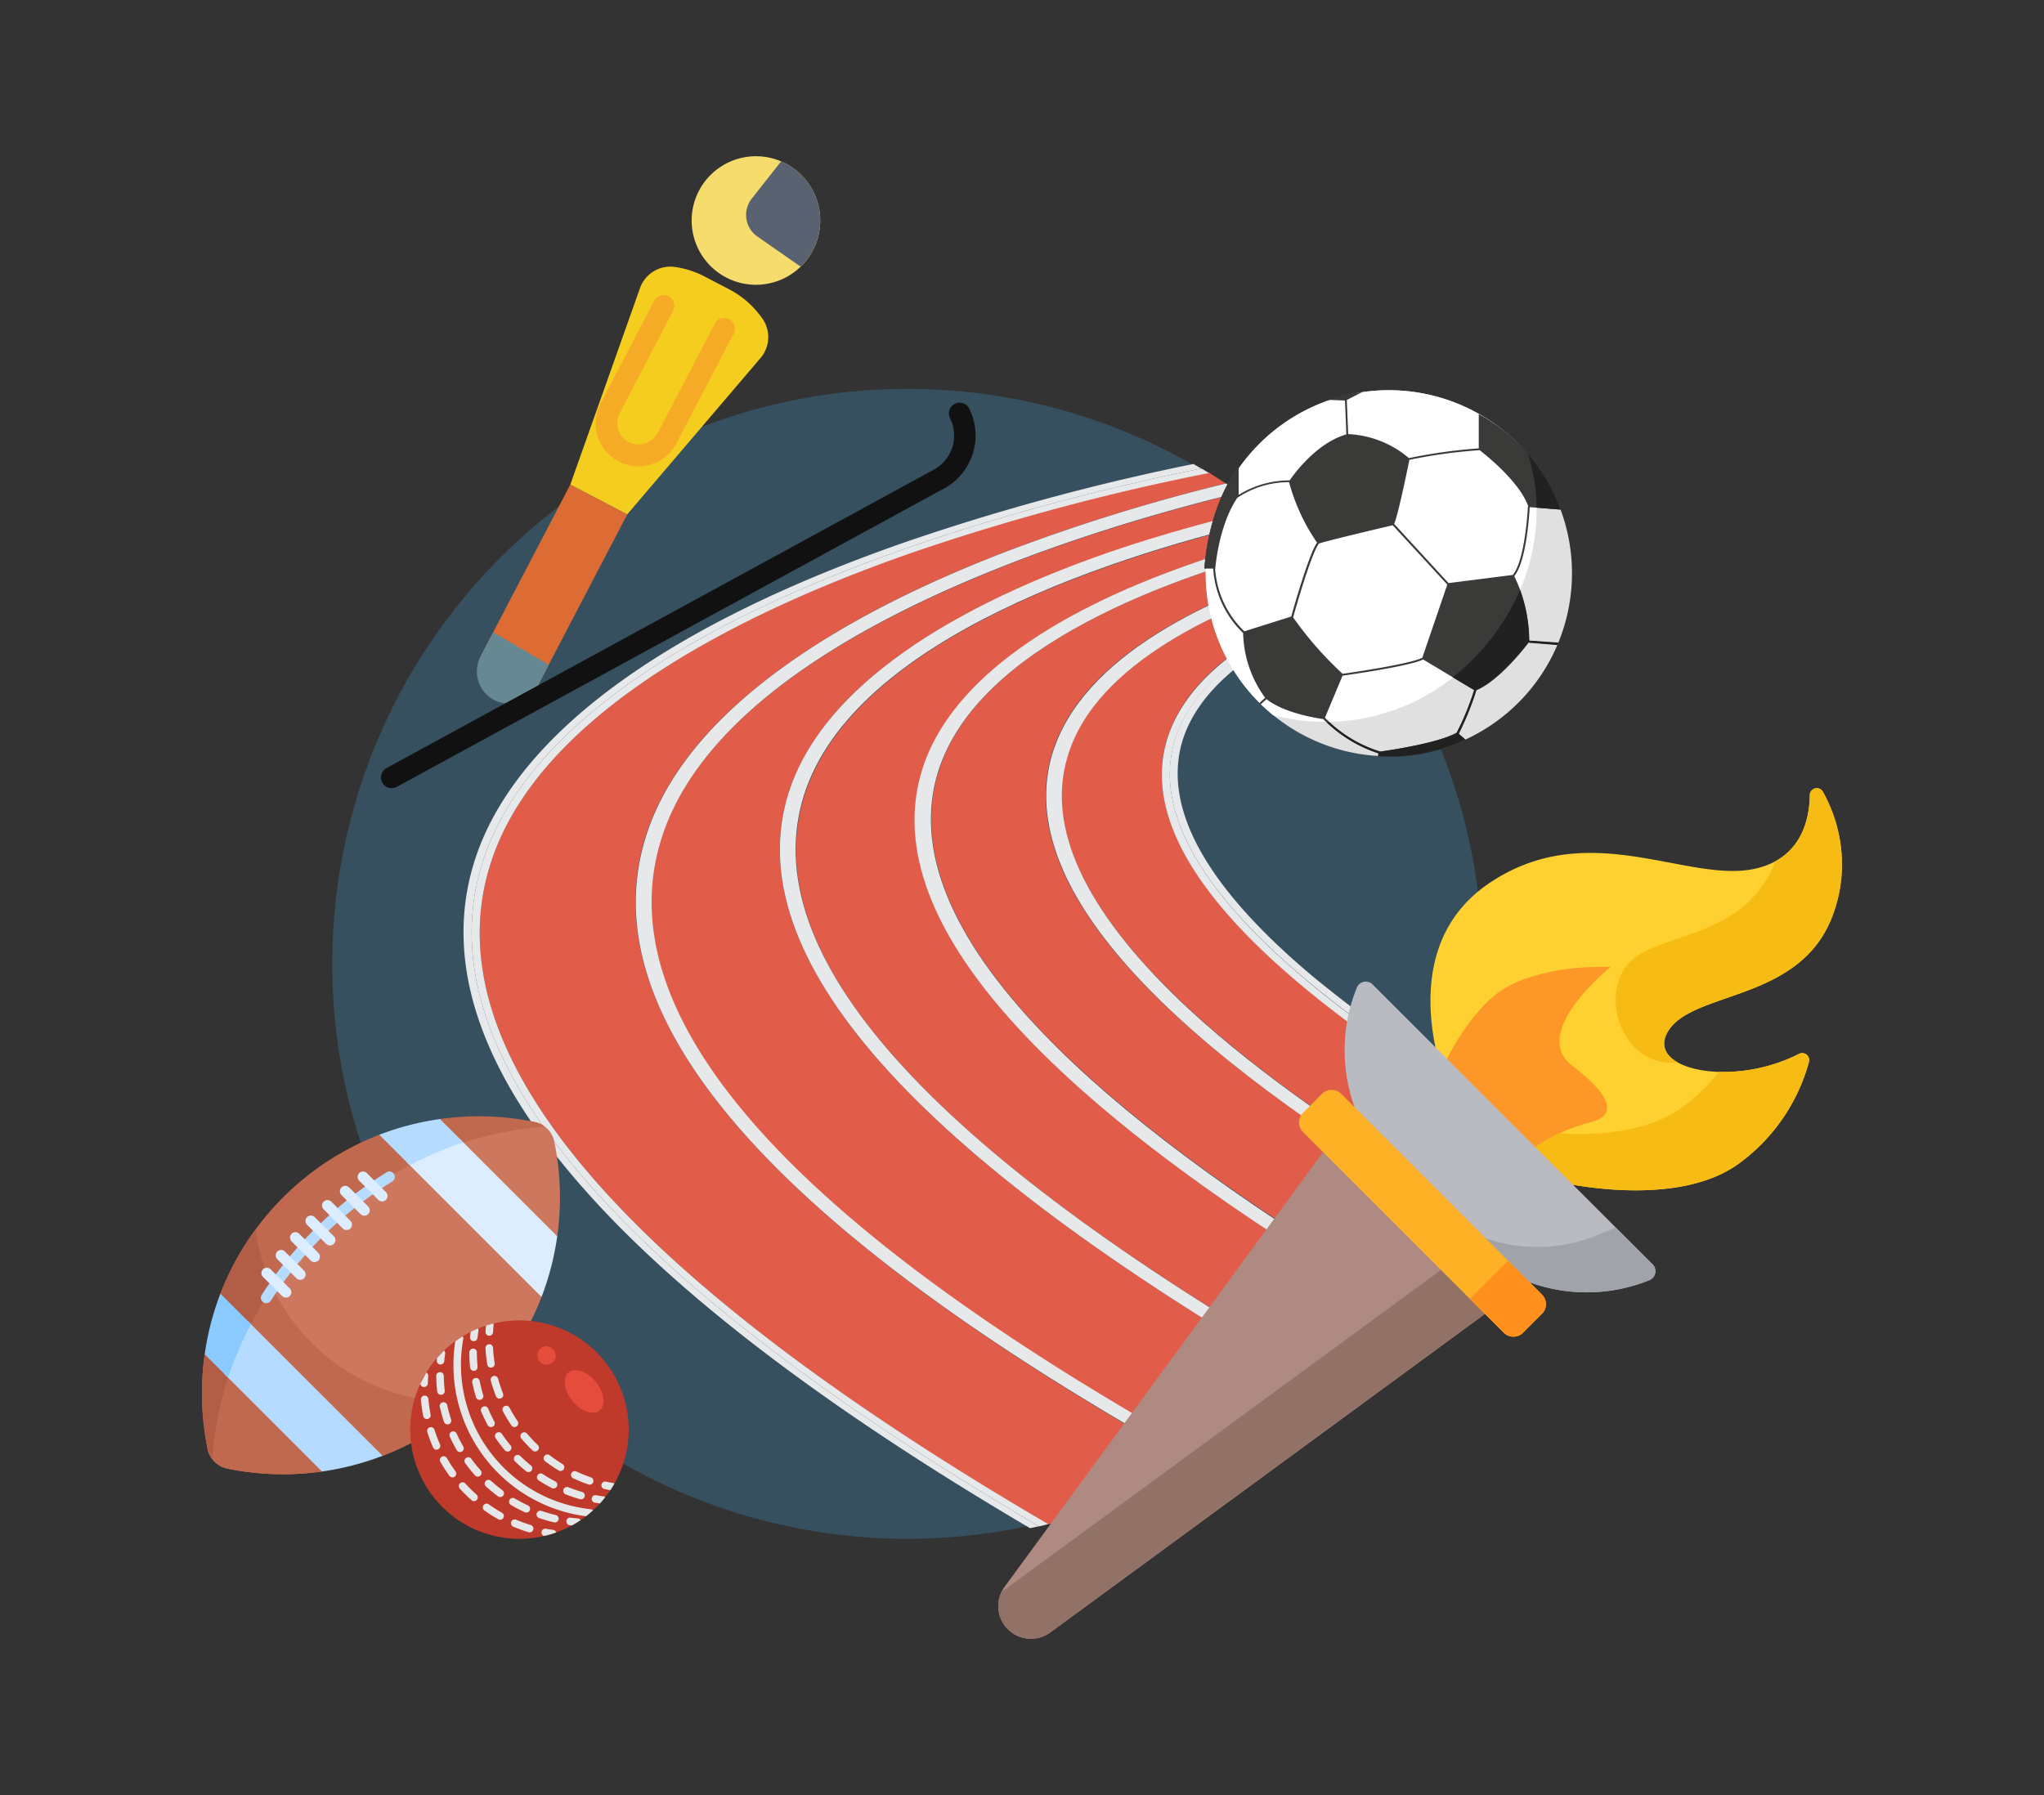 <svg id="events" xmlns="http://www.w3.org/2000/svg" xmlns:xlink="http://www.w3.org/1999/xlink" width="209.693" height="184.201" viewBox="0 0 209.693 184.201">
  <rect x="0" y="0" width="209.693" height="184.201" fill="#333333" stroke="none"/>
  <defs>
    <clipPath id="clip-path">
      <rect y="5" width="209.693" height="184.201" fill="none"/>
    </clipPath>
  </defs>
  <g id="icon-shape-template">
    <g id="Group_11421" data-name="Group 11421" transform="translate(-16.153 -5)">
      <g id="Scroll_Group_1" data-name="Scroll Group 1" transform="translate(16.153 0)" clip-path="url(#clip-path)" style="isolation: isolate">
        <path id="Path_27813" data-name="Path 27813" d="M9.112,12.2Z" transform="translate(23.682 -10.652) rotate(14)" fill="#fff2f2"/>
        <rect id="Rectangle_3771" data-name="Rectangle 3771" width="186" height="161" transform="translate(12 15.801)" fill="none"/>
      </g>
    </g>
  </g>
  <g id="Group_12946" data-name="Group 12946" transform="translate(-10.795 -2.096)">
    <g id="athletism" transform="translate(45.214 42.129)">
      <circle id="Ellipse_130" data-name="Ellipse 130" cx="59" cy="59" r="59" transform="translate(-0.333 -0.129)" fill="#37505f"/>
      <g id="Group_11454" data-name="Group 11454" transform="translate(14.797 8.461)">
        <path id="Path_28261" data-name="Path 28261" d="M216.145,82.554c2.65-8.507,12.319-15.852,27.939-21.245,3.44-1.209,6.88-2.185,9.948-2.975L252.219,56.8c-15.573,3.579-43.094,12.087-48.207,28.45-5.067,16.224,12.691,36.12,52.763,59.178a56.525,56.525,0,0,0,6.276-7.438C227.255,115.653,211.5,97.383,216.145,82.554Z" transform="translate(-170.714 -52.058)" fill="#e15d4a"/>
        <path id="Path_28262" data-name="Path 28262" d="M153.334,76.221c3.068-9.809,14.457-18.362,32.959-24.685a156.08,156.08,0,0,1,15.573-4.416c-.79-.6-1.534-1.162-2.324-1.72-16.317,3.951-53.693,15.248-59.5,36.26-4.974,18.083,13.993,39.189,56.482,62.758a59.207,59.207,0,0,0,10.181-7.81C166.072,113.178,148.128,92.91,153.334,76.221Z" transform="translate(-121.664 -43.308)" fill="#e15d4a"/>
        <path id="Path_28263" data-name="Path 28263" d="M80.34,74.473c3.161-11.436,15.992-21.8,37.1-29.938a190.654,190.654,0,0,1,22.639-7.02c-.558-.372-1.162-.744-1.72-1.116a233.56,233.56,0,0,0-29.8,7.949c-17.061,5.9-38.445,16.177-43.744,31.7-6.6,19.292,12.6,42.257,57.04,68.289a57.489,57.489,0,0,0,15.248-6.09C94.332,114.405,75.226,92.975,80.34,74.473Z" transform="translate(-63.545 -36.4)" fill="#e15d4a"/>
        <path id="Path_28264" data-name="Path 28264" d="M275.226,89.263c2.975-10.088,16.224-16.224,27.706-19.711-.651-.651-1.348-1.3-2-1.952C287.591,70.947,267.6,78.06,263.6,91.076c-2.417,7.856,1.209,16.875,10.831,26.87,7.81,8.089,19.618,16.875,35.237,26.219a59.607,59.607,0,0,0,5.021-8.926C284.709,117.295,271.507,101.861,275.226,89.263Z" transform="translate(-216.546 -60.348)" fill="#e15d4a"/>
        <path id="Path_28265" data-name="Path 28265" d="M331.1,97.74c2.045-7.159,10.227-11.994,18.874-15.155-.651-.744-1.255-1.488-1.952-2.185-11.2,3.394-24.22,9.3-27.1,18.92-2.138,7.252,1.767,15.666,11.622,25.057q9.623,9.135,26.73,19.478a59.124,59.124,0,0,0,2.975-8.926C338.682,120.425,328.223,107.967,331.1,97.74Z" transform="translate(-260.664 -70.173)" fill="#e15d4a"/>
      </g>
      <g id="Group_11455" data-name="Group 11455" transform="translate(13.134 7.577)">
        <path id="Path_28266" data-name="Path 28266" d="M132.074,33.065c-.232-.139-.511-.279-.79-.465a233.9,233.9,0,0,0-28.961,7.81c-24.871,8.554-40.3,19.757-44.628,32.4C51,92.475,70.107,115.672,114.5,141.8c.325-.046.6-.139.93-.186C-10.037,67.977,101.857,39.155,132.074,33.065Z" transform="translate(-56.391 -32.6)" fill="#e7e8e9"/>
        <path id="Path_28267" data-name="Path 28267" d="M62.081,74.672c5.3-15.527,26.684-25.8,43.744-31.658a233.56,233.56,0,0,1,29.8-7.949c-.232-.139-.511-.325-.79-.465C104.616,40.69-7.278,69.512,118.19,143.147a6.8,6.8,0,0,0,.93-.232C74.679,116.929,55.479,93.964,62.081,74.672Z" transform="translate(-59.15 -34.135)" fill="#e7e8e9"/>
        <path id="Path_28268" data-name="Path 28268" d="M134.861,78.39c5.811-21.012,43.14-32.308,59.5-36.26-.465-.325-.883-.6-1.348-.93a190.658,190.658,0,0,0-22.639,7.02c-21.105,8.135-33.936,18.455-37.1,29.938-5.16,18.5,13.946,39.932,56.761,63.734.418-.232.883-.511,1.3-.744C148.853,117.578,129.84,96.473,134.861,78.39Z" transform="translate(-114.776 -39.201)" fill="#e7e8e9"/>
        <path id="Path_28269" data-name="Path 28269" d="M198.478,81.826c5.114-16.317,32.634-24.871,48.207-28.45-.418-.325-.79-.651-1.209-.976-4.556,1.069-9.995,2.51-15.573,4.416-18.548,6.415-29.938,14.969-33.006,24.778-5.207,16.689,12.737,36.957,53.367,60.387.325-.325.651-.6.976-.93C211.169,117.947,193.411,98.05,198.478,81.826Z" transform="translate(-163.564 -47.798)" fill="#e7e8e9"/>
        <path id="Path_28270" data-name="Path 28270" d="M268.68,114.722c-9.623-9.995-13.249-19.013-10.831-26.87,4.044-13.016,24.034-20.129,37.329-23.476-.372-.325-.7-.651-1.069-.976-3.068.79-6.508,1.767-9.948,2.975-15.62,5.392-25.289,12.737-27.939,21.245-4.6,14.876,11.157,33.1,46.905,54.436.232-.372.511-.7.744-1.069C288.251,131.6,276.444,122.81,268.68,114.722Z" transform="translate(-209.175 -56.241)" fill="#e7e8e9"/>
        <path id="Path_28271" data-name="Path 28271" d="M315.755,95.943c2.836-9.623,15.852-15.527,27.1-18.92-.325-.372-.651-.7-.976-1.023C330.4,79.487,317.2,85.623,314.175,95.711c-3.719,12.6,9.483,28.032,39.375,46.022.186-.418.372-.79.511-1.209q-17.084-10.32-26.73-19.478C317.475,111.609,313.57,103.195,315.755,95.943Z" transform="translate(-253.786 -65.912)" fill="#e7e8e9"/>
        <path id="Path_28272" data-name="Path 28272" d="M399.1,143.136l.139-.7a142.329,142.329,0,0,1-16.41-11.622c-10.878-9.111-15.387-17.154-13.481-23.987,1.906-6.694,9.809-11.3,18.13-14.318a4.944,4.944,0,0,0-.418-.511C368.228,98.927,351.446,113.709,399.1,143.136Z" transform="translate(-295.659 -78.193)" fill="#e7e8e9"/>
        <path id="Path_28273" data-name="Path 28273" d="M384.4,90.511a2.435,2.435,0,0,0-.465-.511c-8.647,3.161-16.828,8-18.874,15.155-2.882,10.227,7.577,22.686,31.146,37.19a3.873,3.873,0,0,1,.186-.7C348.74,112.174,365.522,97.391,384.4,90.511Z" transform="translate(-292.953 -76.658)" fill="#e7e8e9"/>
      </g>
    </g>
    <g id="soccer" transform="translate(115.637 23.274)">
      <path id="Path_28230" data-name="Path 28230" d="M111.162,83.982a18.781,18.781,0,1,0,4.513,12.206A18.735,18.735,0,0,0,111.162,83.982Z" transform="translate(-59.248 -58.545)" fill="#e0e0e0"/>
      <path id="Path_28231" data-name="Path 28231" d="M105.449,104.992c5.9-5.9,7.825-14.132,5.613-21.011A18.783,18.783,0,1,0,84.934,110.76,21.068,21.068,0,0,0,105.449,104.992Z" transform="translate(-59.159 -58.545)" fill="#fff"/>
      <g id="Group_11444" data-name="Group 11444" transform="translate(18.709 19.031)">
        <path id="Path_28232" data-name="Path 28232" d="M108.686,98.087c1.255-1.5,1.552-6.439,1.585-7.077l3.181.253a18.347,18.347,0,0,0-8.409-9.806v3.522a53.53,53.53,0,0,0-7.165,1,10.337,10.337,0,0,0-6.229-2.465l-.143-3.5L93.09,79.2a17.913,17.913,0,0,0-3.544.8l1.772.066.143,3.478c-3.082.88-5.4,4.116-5.822,4.722a9.824,9.824,0,0,0-5.228,1.486V86.9S77.428,90.415,76.9,97.316h.9a10.037,10.037,0,0,0,3.071,6.615,11.635,11.635,0,0,0,2.256,6.637l-.594.539.132.143.605-.539c1.794,1.431,5.129,1.948,5.822,2.047a14.1,14.1,0,0,0,5.679,3.533l-.033.3a18.053,18.053,0,0,0,8.959-1.695l-.7-.616a30.356,30.356,0,0,0,1.816-4.48c2.3-.98,4.865-4.248,5.338-4.876l2.994.242.088-.22-3-.209A15.585,15.585,0,0,0,108.686,98.087ZM96.216,92.87l5.6,6.086-2.564,7.506c-1.233.638-6.978,1.475-8.178,1.651A36.647,36.647,0,0,1,86,102.324c.231-.836,1.871-6.6,2.652-7.583C89.524,94.444,95.445,93.046,96.216,92.87Zm-18.2,4.424s.319-4.391,2.267-7.253v.011a9.429,9.429,0,0,1,5.3-1.607,20.145,20.145,0,0,0,2.873,6.207c-.814,1.1-2.377,6.593-2.652,7.583l-4.81,1.519a9.835,9.835,0,0,1-3-6.461Zm16.927,18.8a13.532,13.532,0,0,1-5.679-3.478l1.805-4.314c1.178-.165,6.956-1,8.266-1.662l5.239,3.137a27.655,27.655,0,0,1-1.794,4.38C100.882,115.223,95.908,115.96,94.939,116.093Zm7-17.291-5.58-6.075c.407-.914,1.387-5.7,1.563-6.571a51.868,51.868,0,0,1,7.209-.991c.627.484,4.105,3.247,4.986,5.767h-.033c0,.055-.275,5.525-1.552,7.033Z" transform="translate(-76.889 -79.178)" fill="#3a3a39"/>
        <path id="Path_28233" data-name="Path 28233" d="M80.311,149s-2.983,3.511-3.511,10.412h.143a18.7,18.7,0,0,1,3.368-10.247Z" transform="translate(-76.8 -141.296)" fill="#3a3a39"/>
        <path id="Path_28234" data-name="Path 28234" d="M195.244,79a17.914,17.914,0,0,0-3.544.8l.22.011a18.169,18.169,0,0,1,3.291-.792Z" transform="translate(-179.054 -79)" fill="#3a3a39"/>
        <path id="Path_28235" data-name="Path 28235" d="M127.9,368.8l.132.143.022-.011a.822.822,0,0,0-.154-.132Z" transform="translate(-122.276 -336.904)" fill="#3a3a39"/>
      </g>
      <g id="Group_11445" data-name="Group 11445" transform="translate(31.267 22.135)">
        <path id="Path_28236" data-name="Path 28236" d="M210.733,263.6a22.842,22.842,0,0,1-6.923,8.97l2.212,1.321a27.659,27.659,0,0,1-1.794,4.38c-1.9,1.057-6.868,1.794-7.847,1.926a13.233,13.233,0,0,1-5.195-3H190.9a13.808,13.808,0,0,0,5.294,3.159l-.033.3a18.053,18.053,0,0,0,8.959-1.695l-.7-.616a30.355,30.355,0,0,0,1.816-4.479c2.3-.98,4.865-4.248,5.338-4.876l2.994.242.088-.22-3-.209A15.689,15.689,0,0,0,210.733,263.6Z" transform="translate(-190.9 -246.386)" fill="#212121"/>
        <path id="Path_28237" data-name="Path 28237" d="M348.776,110.5a18.783,18.783,0,0,1,.88,5.481l2.476.2A18.447,18.447,0,0,0,345.1,107.2,18.677,18.677,0,0,1,348.776,110.5Z" transform="translate(-328.129 -107.2)" fill="#212121"/>
      </g>
    </g>
    <g id="ski" transform="translate(49.878 18.129)">
      <path id="Path_28254" data-name="Path 28254" d="M87.647,266.023l5.845,3.052-9.156,17.537a3.3,3.3,0,0,1-5.846-3.053Zm0,0" transform="translate(-68.223 -232.331)" fill="#dc6c33"/>
      <path id="Path_28255" data-name="Path 28255" d="M173.014,94.7l-.191-.254a9.412,9.412,0,0,0-3.146-2.658l-2.528-1.319a9.419,9.419,0,0,0-3.061-.979,3.3,3.3,0,0,0-3.561,2.157l-7.156,20.174,5.846,3.052,13.677-16.047A3.3,3.3,0,0,0,173.014,94.7Zm0,0" transform="translate(-133.947 -78.13)" fill="#f4cd1e"/>
      <path id="Path_28256" data-name="Path 28256" d="M264.861,6.594A6.595,6.595,0,1,1,258.267,0,6.595,6.595,0,0,1,264.861,6.594Zm0,0" transform="translate(-219.798)" fill="#f6db6d"/>
      <path id="Path_28257" data-name="Path 28257" d="M78.565,388.089a3.3,3.3,0,1,0,5.846,3.052l1.1-2.1-5.7-3.326Zm0,0" transform="translate(-68.287 -336.86)" fill="#668892"/>
      <path id="Path_28258" data-name="Path 28258" d="M303.375,10.224a6.6,6.6,0,0,0-4.009-6.068L296.35,7.982a2.694,2.694,0,0,0,.572,3.877l4.442,3.1A6.567,6.567,0,0,0,303.375,10.224Zm0,0" transform="translate(-258.312 -3.63)" fill="#586270"/>
      <path id="Path_28259" data-name="Path 28259" d="M178.267,130.174a4.4,4.4,0,0,1-3.889-6.43l5.488-10.512a1.1,1.1,0,1,1,1.948,1.018l-5.488,10.511a2.2,2.2,0,0,0,3.9,2.034l5.832-11.169A1.1,1.1,0,1,1,188,116.645l-5.831,11.166A4.4,4.4,0,0,1,178.267,130.174Zm0,0" transform="translate(-151.858 -98.355)" fill="#f6ab27"/>
      <path id="Path_28260" data-name="Path 28260" d="M1.1,239.156a1.1,1.1,0,0,1-.528-2.064l56.142-30.618a3.982,3.982,0,0,0,1.659-5.295,1.1,1.1,0,0,1,1.968-.983,6.173,6.173,0,0,1-2.574,8.207L1.627,239.021A1.093,1.093,0,0,1,1.1,239.156Zm0,0" transform="translate(0 -174.31)" fill="#111"/>
    </g>
    <g id="rugby-ball" transform="translate(31.514 116.646)">
      <path id="Path_28238" data-name="Path 28238" d="M42.852,9.314a2.613,2.613,0,0,0-2.04-2.04l-.293-.057A38.36,38.36,0,0,0,18.4,18.4,38.36,38.36,0,0,0,7.216,40.519c.019.1.038.2.057.293a2.613,2.613,0,0,0,2.04,2.04,28.571,28.571,0,0,0,9.7.295L20,41.863l3.264-.608,1.973.28a28.481,28.481,0,0,0,16.3-16.3l-.2-1.754,1.148-3.746.66-.722a28.571,28.571,0,0,0-.295-9.7Z" transform="translate(-6.699 -6.698)" fill="#ce775f"/>
      <path id="Path_28239" data-name="Path 28239" d="M32.483,251.875a20.515,20.515,0,0,1-18.7-12.073A37.1,37.1,0,0,0,7.216,256.42c.019.1.038.2.057.293a2.613,2.613,0,0,0,2.04,2.04,28.567,28.567,0,0,0,9.7.294L20,257.763l3.264-.608,1.973.28h0a28.271,28.271,0,0,0,9.054-5.641C33.693,251.847,33.091,251.875,32.483,251.875Z" transform="translate(-6.699 -222.599)" fill="#c0694e"/>
      <path id="Path_28240" data-name="Path 28240" d="M24.416.281v.828L20.346,2.654l-2.153-.761a28.481,28.481,0,0,0-16.3,16.3l.4,3.091L1.5,23.832.28,24.416a28.569,28.569,0,0,0,.295,9.7,2.612,2.612,0,0,0,.473,1.051,36.359,36.359,0,0,1,10.917-23.2,36.359,36.359,0,0,1,23.2-10.917A2.613,2.613,0,0,0,34.114.575a28.57,28.57,0,0,0-9.7-.295Z" transform="translate(-0.001 0)" fill="#c0694e"/>
      <path id="Path_28241" data-name="Path 28241" d="M5.473,162.217a28.208,28.208,0,0,0-3.582,6.557l.4,3.091L1.5,174.412.28,175a28.566,28.566,0,0,0,.294,9.7,2.612,2.612,0,0,0,.473,1.051,35.025,35.025,0,0,1,6.224-17.556A20.368,20.368,0,0,1,5.473,162.217Z" transform="translate(0 -150.58)" fill="#b25d46"/>
      <g id="Group_11446" data-name="Group 11446" transform="translate(6.046 5.665)">
        <path id="Path_28242" data-name="Path 28242" d="M84.544,92.389a.554.554,0,0,1-.169-.766,40.445,40.445,0,0,1,12.81-12.578.554.554,0,0,1,.579.945A39.335,39.335,0,0,0,85.309,92.22.554.554,0,0,1,84.544,92.389Z" transform="translate(-84.288 -78.963)" fill="#b5dcff"/>
      </g>
      <path id="Path_28243" data-name="Path 28243" d="M31.919,298.364l10.023,10.023a28.388,28.388,0,0,0,6.222-1.612l-13.821-13.82A37.935,37.935,0,0,0,31.919,298.364Z" transform="translate(-29.63 -271.939)" fill="#b5dcff"/>
      <path id="Path_28244" data-name="Path 28244" d="M6.309,262.233a36.142,36.142,0,0,1,2.347-5.487l-3.134-3.134h0a28.381,28.381,0,0,0-1.612,6.222Z" transform="translate(-3.63 -235.418)" fill="#8bcaff"/>
      <path id="Path_28245" data-name="Path 28245" d="M298.364,31.919a37.936,37.936,0,0,0-5.409,2.425l13.821,13.821a28.388,28.388,0,0,0,1.612-6.222Z" transform="translate(-271.94 -29.629)" fill="#dbedff"/>
      <path id="Path_28246" data-name="Path 28246" d="M259.834,3.91a28.406,28.406,0,0,0-6.222,1.612l3.134,3.134a36.139,36.139,0,0,1,5.487-2.347Z" transform="translate(-235.419 -3.629)" fill="#b5dcff"/>
      <g id="Group_11447" data-name="Group 11447" transform="translate(6.1 15.537)">
        <path id="Path_28247" data-name="Path 28247" d="M87.166,219.486l-1.959-1.959a.554.554,0,1,1,.784-.784L87.95,218.7a.554.554,0,0,1-.784.784Z" transform="translate(-85.046 -216.581)" fill="#dbedff"/>
      </g>
      <g id="Group_11448" data-name="Group 11448" transform="translate(15.972 5.666)">
        <path id="Path_28248" data-name="Path 28248" d="M224.773,81.878l-1.959-1.959a.554.554,0,0,1,.784-.784l1.959,1.959a.554.554,0,0,1-.784.784Z" transform="translate(-222.652 -78.973)" fill="#dbedff"/>
      </g>
      <g id="Group_11449" data-name="Group 11449" transform="translate(14.149 7.133)">
        <path id="Path_28249" data-name="Path 28249" d="M199.357,102.331l-1.959-1.959a.554.554,0,1,1,.784-.784l1.959,1.959a.554.554,0,0,1-.784.784Z" transform="translate(-197.236 -99.426)" fill="#dbedff"/>
      </g>
      <g id="Group_11450" data-name="Group 11450" transform="translate(12.325 8.6)">
        <path id="Path_28250" data-name="Path 28250" d="M173.94,122.784l-1.959-1.959a.554.554,0,1,1,.784-.784L174.724,122a.554.554,0,1,1-.784.784Z" transform="translate(-171.82 -119.879)" fill="#dbedff"/>
      </g>
      <g id="Group_11451" data-name="Group 11451" transform="translate(10.621 10.186)">
        <path id="Path_28251" data-name="Path 28251" d="M150.178,144.891l-1.959-1.959a.554.554,0,0,1,.784-.784l1.959,1.959a.554.554,0,1,1-.784.784Z" transform="translate(-148.057 -141.986)" fill="#dbedff"/>
      </g>
      <g id="Group_11452" data-name="Group 11452" transform="translate(9.035 11.891)">
        <path id="Path_28252" data-name="Path 28252" d="M128.071,168.653l-1.959-1.959a.554.554,0,0,1,.784-.784l1.959,1.959a.554.554,0,0,1-.784.784Z" transform="translate(-125.951 -165.748)" fill="#dbedff"/>
      </g>
      <g id="Group_11453" data-name="Group 11453" transform="translate(7.567 13.714)">
        <path id="Path_28253" data-name="Path 28253" d="M107.618,194.069l-1.959-1.959a.554.554,0,1,1,.784-.784l1.959,1.959a.554.554,0,1,1-.784.784Z" transform="translate(-105.497 -191.164)" fill="#dbedff"/>
      </g>
    </g>
    <g id="torch" transform="translate(111.085 82.976)">
      <path id="Path_28219" data-name="Path 28219" d="M261.582,110.142l.5-.95c1.184-2.247,3.641-6.27,6.79-7.974,4.8-2.6,11.109-2.216,11.375-2.2l3.744.247-2.93,2.344c-1.751,1.4-4.572,4.379-4.681,6.378a1.5,1.5,0,0,0,.474,1.228h0a2.67,2.67,0,0,0,.27.234,22.026,22.026,0,0,1,2.215,1.9c.591.591,2.391,2.391,1.821,4.3-.341,1.143-1.368,1.9-3.053,2.252a16.8,16.8,0,0,0-4.869,2.246l-.993.662Z" transform="translate(-215.227 -82.114)" fill="#fd9727"/>
      <path id="Path_28220" data-name="Path 28220" d="M35.953,214.953,2.769,260.26a3.353,3.353,0,0,0,.334,4.353h0a3.353,3.353,0,0,0,4.354.333l45.286-33.2Z" transform="translate(0 -178.307)" fill="#af8a82"/>
      <path id="Path_28221" data-name="Path 28221" d="M48.242,286.99l-45.286,33.2a3.358,3.358,0,0,1-.459.281,3.352,3.352,0,0,0,.614,3.895h0a3.353,3.353,0,0,0,4.354.333l45.286-33.2Z" transform="translate(-0.008 -238.063)" fill="#927266"/>
      <path id="Path_28222" data-name="Path 28222" d="M301.014,28.084a.719.719,0,0,0-1.027-.818c-6.806,3.5-15.77,1.65-13.449-2.285,2.476-4.2,13.349-3.014,16.794-11.626A15.118,15.118,0,0,0,302.453.382.719.719,0,0,0,301.1.714c-.047,2.621-.93,6.33-5.3,7.474-7,1.83-17.312-5.464-27.667,1.615-7.85,5.367-6.117,14.9-4.844,19.119.937-2,3.539-6.785,6.775-8.536,4.487-2.428,10.586-2.026,10.586-2.026s-8.4,6.719-3.909,10.136,4.431,5.266,1.568,5.862a18.246,18.246,0,0,0-6.387,3.2l2.778,2.714s12.7,3.229,19.377-1.938A19.132,19.132,0,0,0,301.014,28.084Z" transform="translate(-215.723 0)" fill="#fed130"/>
      <g id="Group_11443" data-name="Group 11443" transform="translate(56.196 0)">
        <path id="Path_28223" data-name="Path 28223" d="M393.59.946c0,.024,0,.048,0,.072,0,.055,0,.109-.008.165,0,.029,0,.059-.005.089,0,.051-.007.1-.011.153q0,.048-.008.1c0,.051-.009.1-.014.155,0,.031-.006.062-.009.094-.006.059-.013.118-.021.177,0,.025-.006.049-.009.074q-.016.122-.035.246c0,.028-.009.056-.014.084-.009.056-.019.113-.029.169-.007.035-.013.071-.02.107s-.019.1-.029.147-.017.077-.025.116-.021.094-.032.14-.019.079-.029.118-.025.095-.038.142-.02.077-.031.115c-.016.055-.032.109-.049.164s-.037.117-.056.176-.034.1-.052.155-.03.082-.045.123-.032.086-.049.129-.034.085-.052.128-.034.082-.052.122-.038.086-.058.129-.037.079-.056.118-.042.087-.064.13-.04.077-.061.115-.045.086-.069.129q-.062.111-.129.221c-.026.042-.053.084-.08.126s-.046.073-.07.109-.058.084-.087.126l-.075.1q-.046.063-.094.124l-.08.1c-.033.041-.066.081-.1.122s-.057.065-.086.1-.071.08-.107.12-.059.06-.088.091q-.107.109-.221.215c-.032.03-.064.06-.1.09s-.083.071-.125.107-.071.06-.107.089-.087.069-.132.1l-.115.085-.139.1-.123.082c-.048.031-.1.062-.145.093s-.09.053-.135.079-.1.058-.148.086h0c-.011.027-.02.054-.031.081-3.445,8.612-13.016,6.91-15.547,11.076-2.262,3.724.411,10.1,5.516,9.475-1.262-.728-1.76-1.816-.979-3.14,2.427-4.116,12.921-3.06,16.58-11.128.073-.165.147-.331.214-.5a14.745,14.745,0,0,0,1.065-4.9q.019-.46.009-.907c-.006-.3-.022-.59-.046-.878a14.949,14.949,0,0,0-.233-1.661c-.079-.4-.171-.784-.274-1.156q-.1-.372-.219-.725t-.242-.685a17.261,17.261,0,0,0-.939-2.062A.7.7,0,0,0,394.257,0a.737.737,0,0,0-.493.252.715.715,0,0,0-.167.459C393.6.79,393.593.867,393.59.946Z" transform="translate(-364.416 0)" fill="#f7bc14"/>
        <path id="Path_28224" data-name="Path 28224" d="M348.4,160.35a.719.719,0,0,0-1.027-.818,17.231,17.231,0,0,1-8.207,1.847,20.365,20.365,0,0,1-3.49,3.432c-3.53,2.733-8.746,3.117-12.877,2.872a18.124,18.124,0,0,0-3.494,2.136l2.778,2.714s12.7,3.23,19.377-1.938A19.132,19.132,0,0,0,348.4,160.35Z" transform="translate(-319.305 -132.266)" fill="#f7bc14"/>
      </g>
      <path id="Path_28225" data-name="Path 28225" d="M223.275,143.286l-7.706-7.706a17.129,17.129,0,0,1-3.844-18.342l.075-.192a.989.989,0,0,1,1.62-.339l28.728,28.727a.989.989,0,0,1-.328,1.615h0A17.129,17.129,0,0,1,223.275,143.286Z" transform="translate(-172.897 -96.569)" fill="#b9bbc1"/>
      <path id="Path_28226" data-name="Path 28226" d="M282.821,254.939l-3.772-3.772-1.99.806a16.14,16.14,0,0,1-17.475-3.546l4.364,4.364a17.129,17.129,0,0,0,18.545,3.763h0A.989.989,0,0,0,282.821,254.939Z" transform="translate(-213.57 -206.074)" fill="#a0a3aa"/>
      <path id="Path_28227" data-name="Path 28227" d="M204.11,206.489l-20.6-20.6a1.392,1.392,0,0,1,0-1.968l1.947-1.947a1.392,1.392,0,0,1,1.968,0l20.6,20.6a1.392,1.392,0,0,1,0,1.968l-1.947,1.947A1.392,1.392,0,0,1,204.11,206.489Z" transform="translate(-150.125 -150.609)" fill="#ffb125"/>
      <path id="Path_28228" data-name="Path 28228" d="M293.315,287.862l-3.482-3.482-3.916,3.916,3.482,3.482a1.392,1.392,0,0,0,1.968,0l1.947-1.947A1.392,1.392,0,0,0,293.315,287.862Z" transform="translate(-235.413 -235.898)" fill="#ff901d"/>
    </g>
    <g id="cricket" transform="translate(52.881 137.59)">
      <path id="Path_28274" data-name="Path 28274" d="M22.41,11.2a11.122,11.122,0,0,1-1.46,5.533c-.131.232-.27.46-.421.684A8.515,8.515,0,0,1,20,18.14c-.17.22-.355.437-.545.645-.228.247-.467.483-.715.711-.228.209-.467.41-.715.6-.178.143-.363.274-.549.4-.29.193-.584.375-.889.545h-.008a11.273,11.273,0,0,1-1.6.719,9.829,9.829,0,0,1-1.248.363,9.971,9.971,0,0,1-1.356.224.646.646,0,0,1-.085.011c-.359.035-.719.054-1.086.054A11.205,11.205,0,0,1,0,11.2,11.329,11.329,0,0,1,.5,7.87a11.486,11.486,0,0,1,.537-1.379,11.761,11.761,0,0,1,.6-1.132l.008-.012a10.951,10.951,0,0,1,1.1-1.5A8.8,8.8,0,0,1,3.47,3.1l.008-.008a9.8,9.8,0,0,1,1.136-.95c.247-.182.5-.352.761-.514s.549-.313.831-.452A8.116,8.116,0,0,1,6.974.826h0c.259-.108.522-.2.792-.29.251-.081.51-.155.769-.216A11.209,11.209,0,0,1,22.41,11.2Zm0,0" transform="translate(0 0)" fill="#c03a2b"/>
      <g id="Group_11456" data-name="Group 11456" transform="translate(1.039 0.32)">
        <path id="Path_28275" data-name="Path 28275" d="M115.4,55.12c-.228.209-.467.41-.715.6a15.628,15.628,0,0,1-13.6-15.533,15.089,15.089,0,0,1,.189-2.415c.247-.182.5-.352.761-.514a.366.366,0,0,1,.058.278,14.908,14.908,0,0,0,13.06,17.461A.4.4,0,0,1,115.4,55.12Zm0,0" transform="translate(-97.692 -35.944)" fill="#e6e7e8"/>
        <path id="Path_28276" data-name="Path 28276" d="M426.655,409.924c-.17.22-.355.437-.545.645-.178-.027-.352-.054-.525-.085a.386.386,0,0,1-.313-.448.329.329,0,0,1,.019-.066.38.38,0,0,1,.429-.247c.243.046.487.081.734.116A.364.364,0,0,1,426.655,409.924Zm0,0" transform="translate(-407.691 -392.104)" fill="#e6e7e8"/>
        <path id="Path_28277" data-name="Path 28277" d="M199.314,262.286a.386.386,0,0,0-.639.434c.29.427.605.845.937,1.243a.386.386,0,1,0,.593-.495C199.89,263.089,199.59,262.692,199.314,262.286Zm0,0" transform="translate(-190.955 -250.964)" fill="#e6e7e8"/>
        <path id="Path_28278" data-name="Path 28278" d="M165.585,201.765a15.282,15.282,0,0,0,.673,1.4.386.386,0,0,0,.679-.369,14.761,14.761,0,0,1-.64-1.333.387.387,0,0,0-.713.3Zm0,0" transform="translate(-159.348 -192.742)" fill="#e6e7e8"/>
        <path id="Path_28279" data-name="Path 28279" d="M139,68.456h.039a.386.386,0,0,0,.348-.422q-.071-.726-.071-1.479a.381.381,0,0,0-.386-.38.392.392,0,0,0-.386.393c0,.514.025,1.033.075,1.541A.387.387,0,0,0,139,68.456Zm0,0" transform="translate(-133.518 -63.599)" fill="#e6e7e8"/>
        <path id="Path_28280" data-name="Path 28280" d="M145.273,135.431a15.448,15.448,0,0,0,.381,1.51.386.386,0,0,0,.369.273.4.4,0,0,0,.113-.017.387.387,0,0,0,.257-.483,14.688,14.688,0,0,1-.362-1.435.386.386,0,1,0-.758.151Zm0,0" transform="translate(-139.947 -129.382)" fill="#e6e7e8"/>
        <path id="Path_28281" data-name="Path 28281" d="M297.1,358.9a.387.387,0,0,0,.112.535c.434.283.886.547,1.345.785a.386.386,0,0,0,.356-.686,14.3,14.3,0,0,1-1.276-.747.387.387,0,0,0-.537.113Zm0,0" transform="translate(-285.074 -343.338)" fill="#e6e7e8"/>
        <path id="Path_28282" data-name="Path 28282" d="M243.142,315.417a.386.386,0,0,0,0,.546c.368.362.76.71,1.163,1.035a.387.387,0,0,0,.486-.6c-.384-.309-.756-.64-1.107-.984a.387.387,0,0,0-.548.005Zm0,0" transform="translate(-233.433 -301.82)" fill="#e6e7e8"/>
        <path id="Path_28283" data-name="Path 28283" d="M358.6,390.927a.386.386,0,0,0,.216.5,15.554,15.554,0,0,0,1.475.5.378.378,0,0,0,.106.015.386.386,0,0,0,.106-.758c-.472-.135-.944-.3-1.4-.478A.387.387,0,0,0,358.6,390.927Zm0,0" transform="translate(-343.92 -373.904)" fill="#e6e7e8"/>
        <path id="Path_28284" data-name="Path 28284" d="M141.1,19.107c-.039.247-.07.5-.1.746a.383.383,0,0,1-.383.348h-.039a.392.392,0,0,1-.348-.425c.019-.178.039-.355.066-.529a8.117,8.117,0,0,1,.769-.352h0A.4.4,0,0,1,141.1,19.107Zm0,0" transform="translate(-135.137 -18.388)" fill="#e6e7e8"/>
        <path id="Path_28285" data-name="Path 28285" d="M24.357,122.176a.384.384,0,0,1,.193.363c-.019.247-.031.5-.035.75a.389.389,0,0,1-.386.379h-.008a.386.386,0,0,1-.375-.348Zm0,0" transform="translate(-23.746 -117.149)" fill="#e6e7e8"/>
        <path id="Path_28286" data-name="Path 28286" d="M40.858,251.727a14.81,14.81,0,0,1-.564-1.5.387.387,0,0,0-.738.232,15.754,15.754,0,0,0,.593,1.584.386.386,0,1,0,.708-.309Zm0,0" transform="translate(-38.848 -239.332)" fill="#e6e7e8"/>
        <path id="Path_28287" data-name="Path 28287" d="M25.914,178a14.912,14.912,0,0,1-.226-1.59.386.386,0,1,0-.77.068,15.645,15.645,0,0,0,.238,1.672.386.386,0,1,0,.758-.15Zm0,0" transform="translate(-24.864 -168.662)" fill="#e6e7e8"/>
        <path id="Path_28288" data-name="Path 28288" d="M172.057,430.512a15.129,15.129,0,0,1-1.355-.861.386.386,0,0,0-.449.629,15.83,15.83,0,0,0,1.425.905.386.386,0,1,0,.379-.673Zm0,0" transform="translate(-163.686 -411.098)" fill="#e6e7e8"/>
        <path id="Path_28289" data-name="Path 28289" d="M114.771,379.917a.386.386,0,0,0-.572.519,15.778,15.778,0,0,0,1.2,1.188.386.386,0,0,0,.514-.577A15.058,15.058,0,0,1,114.771,379.917Zm0,0" transform="translate(-110.151 -363.495)" fill="#e6e7e8"/>
        <path id="Path_28290" data-name="Path 28290" d="M237.692,466.985a14.869,14.869,0,0,1-1.507-.549.386.386,0,0,0-.3.71,15.561,15.561,0,0,0,1.586.58.392.392,0,0,0,.112.017.386.386,0,0,0,.112-.756Zm0,0" transform="translate(-226.375 -446.312)" fill="#e6e7e8"/>
        <path id="Path_28291" data-name="Path 28291" d="M70.434,319.031a.387.387,0,1,0-.67.386,15.775,15.775,0,0,0,.919,1.417.386.386,0,1,0,.625-.455A15.009,15.009,0,0,1,70.434,319.031Zm0,0" transform="translate(-67.7 -305.203)" fill="#e6e7e8"/>
        <path id="Path_28292" data-name="Path 28292" d="M309.211,488.657a9.828,9.828,0,0,1-1.248.363.384.384,0,0,1,.193-.742c.247.046.494.085.742.12A.377.377,0,0,1,309.211,488.657Zm0,0" transform="translate(-295.271 -467.221)" fill="#e6e7e8"/>
        <path id="Path_28293" data-name="Path 28293" d="M63.037,70.711a.38.38,0,0,1,.1.325c-.035.247-.062.494-.085.75a.386.386,0,0,1-.386.352.108.108,0,0,1-.035,0,.383.383,0,0,1-.348-.417c.008-.085.015-.166.023-.247Zm0,0" transform="translate(-60.599 -67.937)" fill="#e6e7e8"/>
        <path id="Path_28294" data-name="Path 28294" d="M233.2,417.7a.386.386,0,1,0,.325-.7,14.789,14.789,0,0,1-1.341-.709.387.387,0,0,0-.4.664A15.763,15.763,0,0,0,233.2,417.7Zm0,0" transform="translate(-222.5 -398.341)" fill="#e6e7e8"/>
        <path id="Path_28295" data-name="Path 28295" d="M175.186,373.96a.386.386,0,1,0-.522.57,15.677,15.677,0,0,0,1.232,1.016.381.381,0,0,0,.23.077.386.386,0,0,0,.232-.7A15.04,15.04,0,0,1,175.186,373.96Zm0,0" transform="translate(-167.938 -357.816)" fill="#e6e7e8"/>
        <path id="Path_28296" data-name="Path 28296" d="M297.865,446.582a14.928,14.928,0,0,1-1.458-.42.386.386,0,1,0-.252.73,15.576,15.576,0,0,0,1.534.442.386.386,0,0,0,.176-.752Zm0,0" transform="translate(-283.976 -426.932)" fill="#e6e7e8"/>
        <path id="Path_28297" data-name="Path 28297" d="M92.9,261.577a.387.387,0,0,0,.14-.528,14.773,14.773,0,0,1-.694-1.352.386.386,0,0,0-.7.317,15.51,15.51,0,0,0,.73,1.421.386.386,0,0,0,.528.14Zm0,0" transform="translate(-88.643 -248.441)" fill="#e6e7e8"/>
        <path id="Path_28298" data-name="Path 28298" d="M128.1,321.27a.386.386,0,0,0-.625.454,15.732,15.732,0,0,0,1,1.244.386.386,0,1,0,.577-.515A15.075,15.075,0,0,1,128.1,321.27Zm0,0" transform="translate(-122.872 -307.388)" fill="#e6e7e8"/>
        <path id="Path_28299" data-name="Path 28299" d="M61.4,123.515a.328.328,0,0,0,.045,0,.386.386,0,0,0,.34-.428,15.016,15.016,0,0,1-.1-1.516.391.391,0,0,0-.392-.381.386.386,0,0,0-.381.392,15.857,15.857,0,0,0,.1,1.593A.386.386,0,0,0,61.4,123.515Zm0,0" transform="translate(-59.283 -116.204)" fill="#e6e7e8"/>
        <path id="Path_28300" data-name="Path 28300" d="M69.426,191.812a.386.386,0,0,0-.294.461,15.7,15.7,0,0,0,.425,1.541.386.386,0,0,0,.367.265.378.378,0,0,0,.122-.02.386.386,0,0,0,.245-.488,14.774,14.774,0,0,1-.4-1.464.386.386,0,0,0-.461-.294Zm0,0" transform="translate(-67.137 -183.728)" fill="#e6e7e8"/>
        <path id="Path_28301" data-name="Path 28301" d="M367.489,462.707c-.29.193-.584.375-.889.545h-.008c-.081-.012-.166-.019-.247-.031a.386.386,0,0,1,.1-.765c.247.031.495.054.75.073A.368.368,0,0,1,367.489,462.707Zm0,0" transform="translate(-351.048 -442.534)" fill="#e6e7e8"/>
        <path id="Path_28302" data-name="Path 28302" d="M177.28,7.463c-.023.251-.042.5-.058.753a.382.382,0,0,1-.382.363h-.023a.386.386,0,0,1-.363-.406c.008-.209.027-.421.046-.63.251-.081.51-.155.769-.216A.388.388,0,0,1,177.28,7.463Zm0,0" transform="translate(-169.769 -7.328)" fill="#e6e7e8"/>
        <path id="Path_28303" data-name="Path 28303" d="M259.406,264.093a.387.387,0,0,0,.534-.56,15.035,15.035,0,0,1-1.1-1.169.386.386,0,1,0-.59.5A15.773,15.773,0,0,0,259.406,264.093Zm0,0" transform="translate(-247.892 -251.065)" fill="#e6e7e8"/>
        <path id="Path_28304" data-name="Path 28304" d="M376.813,353.972a15.582,15.582,0,0,0,1.565.633.381.381,0,0,0,.125.021.386.386,0,0,0,.125-.752,14.848,14.848,0,0,1-1.487-.6.386.386,0,1,0-.328.7Zm0,0" transform="translate(-361.138 -338.091)" fill="#e6e7e8"/>
        <path id="Path_28305" data-name="Path 28305" d="M314.377,316.064a.386.386,0,0,0,.4-.66,14.948,14.948,0,0,1-1.324-.907.386.386,0,0,0-.47.613A15.753,15.753,0,0,0,314.377,316.064Zm0,0" transform="translate(-300.189 -300.983)" fill="#e6e7e8"/>
        <path id="Path_28306" data-name="Path 28306" d="M216.234,200.665a15.735,15.735,0,0,0,.869,1.449.386.386,0,0,0,.64-.433,14.817,14.817,0,0,1-.826-1.376.386.386,0,1,0-.683.361Zm0,0" transform="translate(-207.766 -191.662)" fill="#e6e7e8"/>
        <path id="Path_28307" data-name="Path 28307" d="M176.8,55.957a.386.386,0,0,0-.365.407,15.764,15.764,0,0,0,.18,1.679.387.387,0,0,0,.763-.124,15.01,15.01,0,0,1-.171-1.6.386.386,0,0,0-.406-.366Zm0,0" transform="translate(-169.753 -53.828)" fill="#e6e7e8"/>
        <path id="Path_28308" data-name="Path 28308" d="M188.508,130.777a15.494,15.494,0,0,0,.537,1.6.386.386,0,1,0,.718-.285,14.82,14.82,0,0,1-.51-1.523.386.386,0,0,0-.745.205Zm0,0" transform="translate(-181.284 -124.912)" fill="#e6e7e8"/>
        <path id="Path_28309" data-name="Path 28309" d="M449.168,377.925c-.131.232-.27.46-.421.684-.209-.035-.413-.077-.614-.124a.386.386,0,1,1,.17-.753c.243.054.491.1.738.143A.305.305,0,0,1,449.168,377.925Zm0,0" transform="translate(-429.258 -361.507)" fill="#e6e7e8"/>
      </g>
      <path id="Path_28310" data-name="Path 28310" d="M365.506,117.85c-.87-1.081-2.114-1.523-2.779-.988s-.5,1.845.371,2.926,2.114,1.523,2.779.987S366.376,118.931,365.506,117.85Zm0,0" transform="translate(-346.461 -111.531)" fill="#e64c3c"/>
      <path id="Path_28311" data-name="Path 28311" d="M289.938,59.693a.95.95,0,1,0,.947,1.143A1.063,1.063,0,0,0,289.938,59.693Zm0,0" transform="translate(-275.967 -57.052)" fill="#e64c3c"/>
    </g>
  </g>
</svg>
